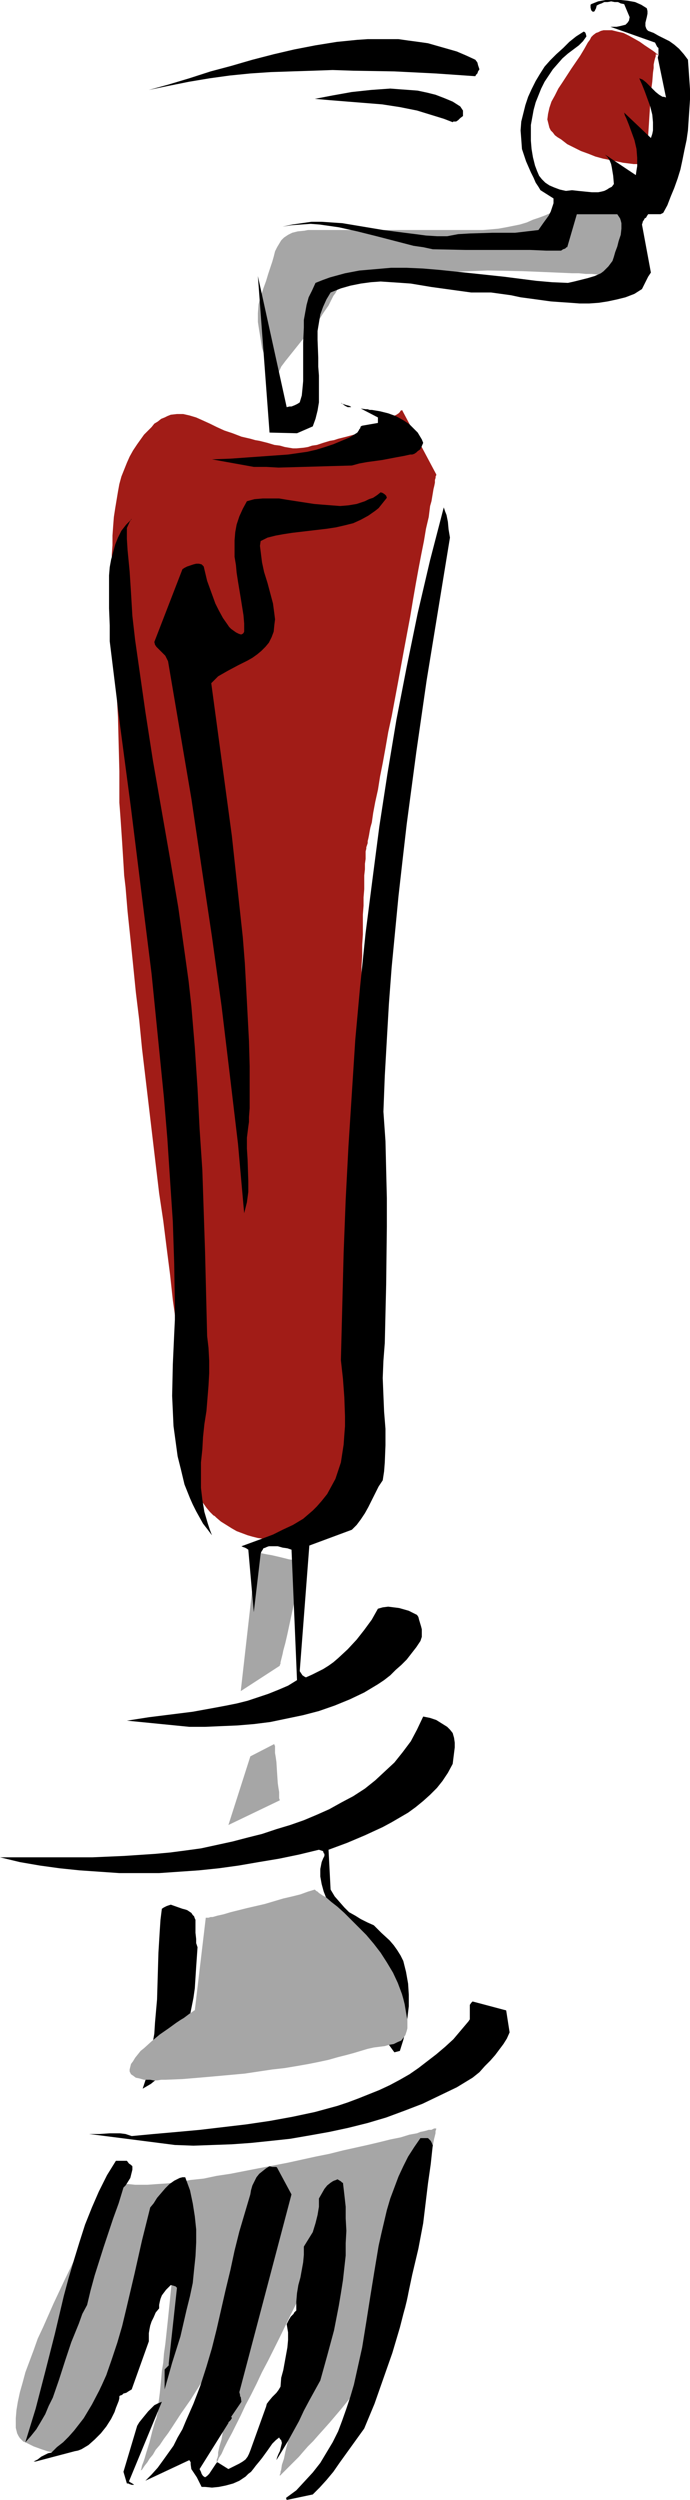 <?xml version="1.0" encoding="UTF-8" standalone="no"?>
<svg
   version="1.0"
   width="43.003mm"
   height="155.668mm"
   id="svg23"
   sodipodi:docname="Fork - Mechanical.wmf"
   xmlns:inkscape="http://www.inkscape.org/namespaces/inkscape"
   xmlns:sodipodi="http://sodipodi.sourceforge.net/DTD/sodipodi-0.dtd"
   xmlns="http://www.w3.org/2000/svg"
   xmlns:svg="http://www.w3.org/2000/svg">
  <sodipodi:namedview
     id="namedview23"
     pagecolor="#ffffff"
     bordercolor="#000000"
     borderopacity="0.25"
     inkscape:showpageshadow="2"
     inkscape:pageopacity="0.0"
     inkscape:pagecheckerboard="0"
     inkscape:deskcolor="#d1d1d1"
     inkscape:document-units="mm" />
  <defs
     id="defs1">
    <pattern
       id="WMFhbasepattern"
       patternUnits="userSpaceOnUse"
       width="6"
       height="6"
       x="0"
       y="0" />
  </defs>
  <path
     style="fill:#a11c17;fill-opacity:1;fill-rule:evenodd;stroke:none"
     d="m 154.938,12.927 v 0 h -0.162 l -0.162,-0.162 -0.162,-0.323 -0.646,-0.485 -0.969,-0.646 -0.969,-0.646 -1.131,-0.808 -1.131,-0.646 -1.454,-0.808 -1.292,-0.646 -1.454,-0.323 -1.292,-0.323 h -1.454 -0.485 l -0.646,0.162 -0.646,0.323 -0.485,0.162 -0.646,0.485 -0.485,0.485 -0.323,0.646 -0.485,0.646 -0.808,1.454 -0.969,1.616 -2.1,3.07 -2.1,3.232 -0.969,1.454 -0.808,1.616 -0.808,1.454 -0.485,1.454 -0.323,1.454 -0.162,1.293 0.162,0.646 0.162,0.646 0.162,0.646 0.323,0.646 0.485,0.485 0.485,0.646 0.646,0.485 0.808,0.485 1.454,1.131 1.616,0.808 1.616,0.808 1.777,0.646 1.616,0.646 1.777,0.485 1.616,0.323 1.616,0.323 1.454,0.323 1.292,0.162 1.292,0.162 h 0.969 0.808 l 0.646,0.162 h 0.646 v -0.323 -0.485 -0.485 -0.646 l 0.162,-0.808 v -0.97 -0.97 l 0.162,-2.262 0.162,-2.424 0.323,-5.171 0.162,-2.585 0.323,-2.424 0.162,-2.101 0.162,-1.131 v -0.808 l 0.162,-0.808 0.162,-0.646 0.162,-0.485 V 12.927 l 0.162,-0.323 h 0.162 v 0 z"
     id="path1" />
  <path
     style="fill:#a6a6a6;fill-opacity:1;fill-rule:evenodd;stroke:none"
     d="m 65.917,92.43 v 0 L 65.756,92.269 65.594,92.107 V 91.784 L 65.271,91.461 65.11,90.976 64.625,90.006 64.14,88.714 63.494,87.259 62.848,85.643 62.363,83.866 61.717,81.927 61.394,79.826 61.07,77.887 60.747,75.786 V 73.686 l 0.162,-2.101 0.485,-1.778 0.323,-0.97 0.323,-0.97 0.646,-1.778 0.485,-1.616 0.485,-1.454 0.485,-1.454 0.323,-1.131 0.323,-1.293 0.485,-0.97 0.485,-0.808 0.485,-0.808 0.646,-0.646 0.969,-0.646 0.969,-0.485 1.292,-0.323 1.616,-0.162 0.808,-0.162 h 0.969 0.969 1.131 38.129 l 1.939,-0.162 1.777,-0.162 1.777,-0.323 1.616,-0.323 1.616,-0.323 1.616,-0.485 1.454,-0.646 1.454,-0.485 1.292,-0.485 1.131,-0.485 0.969,-0.485 0.969,-0.485 0.646,-0.323 0.485,-0.323 0.323,-0.162 h 0.162 l 17.933,1.454 -4.201,15.028 h -0.162 -0.323 -0.485 l -0.646,-0.162 h -0.808 -0.969 l -1.131,-0.162 h -1.292 l -1.454,-0.162 h -1.454 l -1.616,-0.162 h -1.616 l -3.716,-0.162 -3.877,-0.162 -4.039,-0.162 -8.24,-0.162 -4.039,0.162 -3.877,0.162 h -1.777 l -1.777,0.162 -1.616,0.162 -1.616,0.162 -1.454,0.323 -1.292,0.162 -1.292,0.323 -1.131,0.162 -2.1,0.323 h -1.939 l -1.777,0.162 h -1.454 l -1.292,-0.162 h -1.131 -1.939 -0.969 l -0.646,0.323 -0.646,0.485 -0.808,0.485 -0.646,0.808 -0.646,1.131 -0.485,0.646 -0.323,0.646 -0.808,1.616 -1.131,1.616 -1.131,1.778 -1.292,1.616 -2.747,3.232 -1.292,1.616 -1.292,1.616 -1.292,1.616 -0.969,1.293 -0.646,1.454 -0.646,1.131 -0.162,0.646 -0.162,0.485 v 0.485 0.485 l 0.162,0.485 0.323,0.323 0.323,0.323 z"
     id="path2" />
  <path
     style="fill:#a6a6a6;fill-opacity:1;fill-rule:evenodd;stroke:none"
     d="m 58.97,413.35 -5.17,16.159 12.117,-5.817 v 0 l -0.162,-0.485 v -0.646 -0.808 l -0.162,-0.97 -0.162,-1.131 -0.162,-2.424 -0.162,-2.585 -0.162,-1.131 -0.162,-0.97 v -0.808 -0.808 l -0.162,-0.323 v -0.162 z"
     id="path3" />
  <path
     style="fill:#a6a6a6;fill-opacity:1;fill-rule:evenodd;stroke:none"
     d="m 27.627,513.213 v 0.162 h -0.162 v 0.323 l -0.162,0.162 -0.323,0.323 -0.162,0.485 -0.323,0.485 -0.323,0.485 -0.646,1.293 -0.808,1.616 -0.969,1.616 -1.131,1.939 -1.131,2.101 -1.131,2.262 -1.292,2.424 -1.292,2.424 -2.585,5.332 -2.585,5.494 -2.423,5.494 -1.292,2.747 -0.969,2.747 -0.969,2.585 -0.969,2.585 -0.646,2.424 -0.646,2.262 -0.485,2.262 -0.323,1.939 -0.162,1.939 v 1.616 0.646 l 0.162,0.646 0.162,0.646 0.323,0.646 0.323,0.485 0.323,0.323 0.485,0.485 0.485,0.162 0.969,0.485 0.969,0.485 1.777,0.646 1.454,0.485 1.454,0.323 h 1.131 0.969 l 0.808,-0.162 0.808,-0.162 0.485,-0.323 0.485,-0.323 0.485,-0.323 0.162,-0.485 0.323,-0.323 0.162,-0.162 v -0.162 -0.162 -0.162 h 0.162 v -0.162 l 0.162,-0.323 0.162,-0.323 0.162,-0.485 0.485,-0.97 0.485,-1.293 0.646,-1.454 0.646,-1.778 0.808,-1.939 0.969,-2.101 0.808,-2.262 1.131,-2.424 0.969,-2.424 2.1,-5.333 2.262,-5.332 2.423,-5.333 2.1,-5.333 0.969,-2.424 1.131,-2.424 0.969,-2.262 0.808,-2.101 0.808,-1.939 0.808,-1.778 0.646,-1.454 0.485,-1.454 0.485,-0.97 0.162,-0.485 0.162,-0.323 0.162,-0.323 v -0.162 l 0.162,-0.162 v 0 0.162 l -0.162,0.323 v 0.808 l -0.162,0.97 -0.162,1.131 v 1.293 l -0.162,1.616 -0.323,1.616 -0.162,1.939 -0.162,1.939 -0.323,2.101 -0.162,2.262 -0.485,4.525 -0.485,4.848 -0.485,4.686 -0.485,4.525 -0.323,2.262 -0.162,2.101 -0.323,1.939 -0.162,1.939 -0.162,1.616 -0.162,1.616 -0.162,1.293 -0.162,1.131 v 0.97 l -0.162,0.646 v 0.485 0 0.162 0 l -0.162,0.485 -0.162,0.808 -0.323,0.808 -0.323,1.131 -0.323,1.131 -0.646,2.585 -0.808,2.585 -0.323,1.131 -0.323,0.97 -0.323,0.808 -0.162,0.808 -0.162,0.323 v 0.162 0 -0.162 l 0.323,-0.162 0.323,-0.485 0.323,-0.485 0.646,-0.808 0.485,-0.808 0.808,-0.97 0.646,-1.131 0.969,-1.131 0.969,-1.454 0.969,-1.293 0.969,-1.454 2.1,-3.232 2.262,-3.232 4.362,-6.948 2.1,-3.555 1.939,-3.232 0.808,-1.616 0.808,-1.616 0.646,-1.454 0.646,-1.454 0.646,-1.293 0.323,-1.131 0.323,-1.131 0.162,-1.131 0.323,-1.778 0.323,-1.939 0.969,-4.04 1.131,-4.04 1.292,-4.04 0.485,-1.778 0.646,-1.616 0.485,-1.454 0.485,-1.293 0.323,-1.131 0.323,-0.808 v -0.162 l 0.162,-0.323 v -0.162 0 0 0.162 0.323 l -0.162,0.323 v 0.323 l -0.162,0.485 -0.162,0.485 v 0.646 l -0.323,1.454 -0.485,1.778 -0.323,1.939 -0.485,2.262 -0.485,2.262 -0.646,2.585 -0.485,2.585 -0.646,2.909 -1.292,5.817 -2.423,11.958 -1.292,5.817 -0.646,2.747 -0.485,2.585 -0.646,2.585 -0.485,2.424 -0.485,2.101 -0.323,1.939 -0.485,1.616 -0.323,1.454 v 0.646 l -0.162,0.646 -0.162,0.323 v 0.485 0.162 l -0.162,0.323 v 0 0.162 -0.162 h 0.162 v -0.162 l 0.162,-0.323 0.162,-0.323 0.162,-0.485 0.646,-0.97 0.646,-1.454 0.808,-1.616 0.969,-1.778 0.969,-1.939 1.131,-2.262 1.131,-2.424 1.292,-2.424 1.292,-2.585 1.292,-2.747 1.454,-2.747 2.747,-5.494 2.747,-5.656 2.747,-5.494 1.292,-2.585 1.292,-2.585 1.131,-2.262 1.131,-2.262 0.969,-2.101 0.969,-1.778 0.808,-1.616 0.646,-1.454 0.323,-0.485 0.323,-0.646 0.162,-0.323 0.162,-0.485 0.162,-0.323 0.162,-0.162 v -0.162 0 0 0.162 0.162 l -0.162,0.323 v 0.485 l -0.162,0.485 -0.323,1.131 -0.323,1.454 -0.323,1.616 -0.485,2.101 -0.485,2.101 -0.646,2.262 -0.646,2.424 -0.485,2.747 -0.808,2.747 -1.292,5.656 -1.292,5.817 -1.454,5.817 -1.454,5.817 -0.646,2.585 -0.646,2.747 -0.485,2.424 -0.646,2.262 -0.485,2.101 -0.485,1.939 -0.323,1.616 -0.485,1.454 -0.162,1.131 -0.162,0.485 v 0.323 l -0.162,0.323 v 0.162 0.162 0 0 l 0.323,-0.323 0.323,-0.323 0.485,-0.485 0.646,-0.646 0.808,-0.808 0.969,-0.97 0.969,-0.97 0.969,-1.131 1.131,-1.293 1.292,-1.293 1.131,-1.293 1.454,-1.616 1.292,-1.454 2.747,-3.232 2.747,-3.393 2.747,-3.555 2.585,-3.555 2.262,-3.393 0.969,-1.778 0.969,-1.778 0.969,-1.616 0.646,-1.616 0.646,-1.616 0.485,-1.454 0.323,-1.454 0.323,-1.454 0.323,-2.585 0.323,-2.909 0.323,-3.07 0.485,-3.232 1.131,-6.464 0.646,-3.232 0.485,-3.07 0.646,-3.07 0.485,-2.747 0.485,-2.424 0.162,-1.131 0.323,-1.131 0.162,-0.97 0.162,-0.808 0.162,-0.646 0.162,-0.646 v -0.485 l 0.162,-0.485 v -0.162 0 0 h -0.162 -0.323 l -0.323,0.162 -0.323,0.162 h -0.646 l -0.485,0.162 -0.646,0.162 -0.808,0.162 -0.808,0.323 -1.777,0.323 -2.1,0.646 -2.423,0.485 -2.585,0.646 -2.747,0.646 -2.908,0.646 -2.908,0.646 -3.231,0.808 -3.231,0.646 -6.624,1.454 -6.786,1.293 -6.624,1.293 -3.231,0.485 -3.07,0.646 -3.07,0.323 -2.747,0.485 -2.747,0.323 -2.423,0.162 -2.262,0.162 H 31.828 l -1.616,-0.162 h -0.646 l -0.646,-0.162 -0.485,-0.162 -0.485,-0.162 z"
     id="path4" />
  <path
     style="fill:#a6a6a6;fill-opacity:1;fill-rule:evenodd;stroke:none"
     d="m 60.424,365.196 -3.716,32.803 9.209,-5.979 v 0 -0.162 l 0.162,-0.323 v -0.323 l 0.162,-0.646 0.162,-0.646 0.162,-0.646 0.162,-0.808 0.485,-1.778 0.485,-2.101 0.485,-2.262 0.485,-2.262 0.969,-4.525 0.485,-1.939 0.485,-1.939 0.162,-0.808 0.162,-0.808 0.162,-0.646 0.162,-0.485 0.162,-0.485 v -0.323 l 0.162,-0.162 v -0.162 h -0.162 l -0.323,-0.162 -0.646,-0.162 -0.646,-0.162 -0.808,-0.162 -0.969,-0.162 -1.939,-0.485 -2.1,-0.485 -0.969,-0.162 -0.808,-0.162 -0.808,-0.162 -0.485,-0.162 -0.323,-0.162 z"
     id="path5" />
  <path
     style="fill:#a11c17;fill-opacity:1;fill-rule:evenodd;stroke:none"
     d="m 50.892,357.116 1.131,0.97 1.292,0.808 1.292,0.808 1.131,0.646 1.292,0.485 1.292,0.485 1.131,0.323 1.292,0.323 1.131,0.162 1.292,0.162 h 1.131 1.131 l 2.262,-0.323 2.1,-0.485 2.1,-0.808 1.777,-0.97 1.777,-1.131 1.454,-1.293 1.454,-1.293 1.131,-1.454 0.808,-1.616 0.646,-1.454 0.162,-0.485 0.162,-0.646 0.162,-0.808 v -1.131 l 0.162,-1.131 0.162,-1.293 0.162,-1.454 v -1.616 l 0.162,-1.778 0.162,-1.939 v -2.101 l 0.162,-2.101 0.162,-2.262 v -2.424 l 0.162,-2.424 0.162,-2.585 v -2.747 l 0.162,-2.747 0.162,-5.817 0.162,-6.14 0.162,-6.302 0.162,-6.464 0.162,-6.625 0.323,-13.574 0.323,-13.412 0.162,-6.625 0.162,-6.464 v -6.302 l 0.162,-5.979 0.162,-5.817 v -2.747 l 0.162,-2.585 v -2.585 l 0.162,-2.424 v -2.424 -2.262 l 0.162,-2.101 v -1.939 l 0.162,-1.939 v -1.778 -1.454 l 0.162,-1.454 v -1.293 l 0.162,-1.131 v -0.97 -0.808 l 0.162,-0.646 v -0.323 l 0.162,-0.485 0.162,-0.485 v -0.485 l 0.162,-0.646 0.162,-0.808 0.162,-0.97 0.162,-0.808 0.323,-1.131 0.162,-1.131 0.162,-1.131 0.485,-2.585 0.646,-2.909 0.485,-3.07 0.646,-3.232 0.646,-3.555 0.646,-3.717 0.808,-3.717 1.454,-7.756 1.454,-7.918 1.454,-7.756 0.646,-3.878 0.646,-3.717 0.646,-3.555 0.646,-3.393 0.646,-3.232 0.485,-2.909 0.646,-2.747 0.323,-2.585 0.323,-1.131 0.162,-0.97 0.162,-0.97 0.162,-0.97 0.162,-0.646 0.162,-0.808 v -0.646 l 0.162,-0.485 v -0.323 l 0.162,-0.323 v -0.162 0 l -8.078,-15.19 -0.162,0.162 h -0.162 l -0.162,0.323 -0.323,0.323 -0.485,0.323 -0.646,0.323 -0.646,0.485 -0.808,0.485 -0.969,0.485 -1.131,0.646 -1.131,0.485 -1.454,0.646 -1.454,0.485 -1.777,0.646 -1.777,0.485 -1.939,0.485 -0.969,0.323 -0.969,0.162 -1.616,0.485 -1.454,0.485 -1.131,0.162 -0.969,0.323 -0.969,0.162 -1.777,0.162 h -0.808 l -0.969,-0.162 -0.969,-0.162 -1.131,-0.323 -1.292,-0.162 -1.616,-0.485 -1.939,-0.485 -0.969,-0.162 -1.131,-0.323 -2.1,-0.485 -2.1,-0.808 -1.939,-0.646 -1.777,-0.808 L 49.438,99.702 47.661,98.894 46.207,98.247 44.591,97.763 43.137,97.439 h -1.454 l -1.454,0.162 -0.808,0.323 -0.646,0.323 -0.808,0.323 -0.808,0.646 -0.808,0.485 -0.646,0.808 -0.808,0.808 -0.969,0.97 -0.808,1.131 -0.808,1.131 -0.969,1.454 -0.808,1.454 -0.646,1.454 -0.646,1.616 -0.646,1.616 -0.485,1.778 -0.323,1.778 -0.323,1.939 -0.323,1.939 -0.323,2.101 -0.162,2.101 -0.162,2.262 v 2.262 l -0.162,2.262 v 4.848 l 0.162,5.171 0.162,5.171 0.162,2.747 0.162,2.747 0.162,5.656 0.323,5.979 0.323,5.979 0.162,6.302 0.162,6.302 v 1.616 1.939 1.939 1.939 l 0.162,2.101 0.162,2.262 0.162,2.424 0.162,2.424 0.162,2.585 0.162,2.585 0.162,2.747 0.323,2.747 0.485,5.817 0.646,6.14 0.646,6.302 0.646,6.464 0.808,6.625 0.646,6.625 3.231,27.309 0.808,6.787 0.969,6.464 0.808,6.464 0.808,6.302 0.646,5.979 0.808,5.656 0.323,2.747 0.323,2.747 0.323,2.585 0.323,2.424 0.323,2.424 0.323,2.424 0.162,2.101 0.323,2.101 0.323,1.939 0.162,1.939 0.162,1.616 0.323,1.616 0.162,1.454 0.162,1.454 v 1.131 l 0.162,1.131 0.162,0.808 v 0.646 0.646 0.323 l 0.162,1.293 v 1.293 l 0.323,0.97 0.162,0.97 0.323,0.97 0.323,0.808 0.485,0.808 0.485,0.646 0.808,1.131 0.808,0.97 0.808,0.808 0.323,0.162 z"
     id="path6" />
  <path
     style="fill:#000000;fill-opacity:1;fill-rule:evenodd;stroke:none"
     d="m 67.533,588.353 6.139,-1.293 1.616,-1.616 1.616,-1.778 1.616,-1.939 1.454,-2.101 2.908,-4.04 2.908,-4.04 2.423,-5.817 2.1,-5.979 2.1,-5.979 1.777,-5.979 1.616,-6.302 1.292,-6.14 1.454,-6.14 1.131,-5.979 1.131,-9.372 0.646,-4.525 0.485,-4.525 -0.162,-0.162 v -0.162 l -0.323,-0.646 -0.485,-0.485 -0.162,-0.162 h -0.323 -1.454 l -1.454,2.101 -1.454,2.262 -1.131,2.262 -1.131,2.424 -0.969,2.585 -0.969,2.585 -0.808,2.747 -0.646,2.747 -0.646,2.747 -0.646,2.909 -0.969,5.817 -0.969,5.979 -0.969,6.14 -0.969,5.979 -1.292,5.817 -0.646,2.909 -0.808,2.747 -0.969,2.909 -0.969,2.747 -0.969,2.585 -1.292,2.585 -1.454,2.424 -1.454,2.424 -1.777,2.262 -1.939,2.101 -1.939,2.101 -2.423,1.778 z"
     id="path7" />
  <path
     style="fill:#000000;fill-opacity:1;fill-rule:evenodd;stroke:none"
     d="m 48.307,585.283 1.616,0.162 1.616,-0.162 1.616,-0.323 1.777,-0.485 1.454,-0.646 1.454,-0.97 0.646,-0.646 0.646,-0.485 0.646,-0.808 0.485,-0.646 0.808,-0.97 0.646,-0.808 1.292,-1.778 1.131,-1.616 0.808,-0.808 0.808,-0.646 0.162,0.323 0.323,0.323 0.162,0.646 -0.162,0.646 -0.162,0.646 -0.162,0.646 -0.323,0.646 -0.323,0.808 -0.162,0.646 1.292,-2.101 1.454,-2.424 2.585,-4.686 1.131,-2.424 1.292,-2.424 2.585,-4.686 1.616,-5.817 1.616,-5.979 1.131,-5.817 0.485,-2.909 0.485,-3.07 0.323,-2.909 0.323,-2.909 v -2.909 l 0.162,-2.909 -0.162,-2.909 v -2.747 l -0.323,-2.909 -0.323,-2.747 h -0.162 l -0.323,-0.323 -0.808,-0.485 -0.323,0.162 -0.485,0.162 -0.323,0.162 -0.485,0.323 -0.808,0.646 -0.646,0.808 -0.646,1.131 -0.646,1.131 v 0.97 0.97 l -0.323,1.939 -0.485,1.939 -0.646,2.101 -2.1,3.393 v 1.939 l -0.162,1.778 -0.646,3.555 -0.485,1.778 -0.323,1.939 -0.162,1.939 v 2.101 l -0.485,0.485 -0.162,0.323 -0.646,0.646 -0.485,0.808 -0.162,0.323 -0.323,0.646 0.162,0.97 0.162,0.97 v 1.778 l -0.162,1.778 -0.323,1.778 -0.646,3.555 -0.485,1.778 -0.162,2.101 -0.485,0.808 -0.485,0.646 -0.969,0.97 -0.808,0.97 -0.485,0.646 -0.162,0.646 -3.716,10.342 -0.323,0.808 -0.323,0.646 -0.485,0.646 -0.646,0.485 -0.808,0.485 -1.616,0.808 -0.969,0.485 -2.585,-1.616 -0.323,0.323 -0.323,0.485 -0.323,0.485 -0.323,0.485 -0.646,0.97 -0.485,0.485 -0.485,0.323 -0.485,-0.323 -0.323,-0.485 -0.162,-0.485 -0.323,-0.646 6.786,-10.827 v -0.162 l 0.162,-0.162 0.162,-0.162 0.162,-0.162 0.323,-0.485 v -0.162 l -0.162,-0.162 2.423,-3.555 -0.162,-1.131 -0.162,-0.162 v -0.323 l -0.162,-0.646 12.279,-46.538 -3.393,-6.302 -0.162,-0.162 h -0.969 l -0.646,-0.162 -0.808,0.485 -0.808,0.646 -0.808,0.646 -0.646,0.808 -0.485,0.97 -0.485,0.97 -0.323,1.131 -0.162,0.97 -1.292,4.363 -1.292,4.363 -1.131,4.525 -0.969,4.525 -1.131,4.686 -2.1,9.211 -1.131,4.525 -1.292,4.363 -1.454,4.525 -1.616,4.201 -1.777,4.04 -0.808,1.939 -1.131,1.939 -0.969,1.939 -2.423,3.393 -1.292,1.778 -1.454,1.616 -1.454,1.454 10.34,-4.848 0.323,0.485 v 0.485 l 0.162,1.131 0.646,0.97 0.646,0.97 0.646,1.293 0.485,0.97 z"
     id="path8" />
  <path
     style="fill:#000000;fill-opacity:1;fill-rule:evenodd;stroke:none"
     d="m 31.02,584.798 h 0.485 v -0.162 0 h -0.162 l -0.162,-0.162 -0.323,-0.162 -0.485,-0.323 7.755,-18.745 -0.808,0.323 -0.969,0.485 -0.646,0.646 -0.808,0.808 -1.454,1.778 -0.646,0.808 -0.485,0.808 -3.231,10.827 0.808,2.747 v 0 h 0.323 l 0.323,0.162 z"
     id="path9" />
  <path
     style="fill:#000000;fill-opacity:1;fill-rule:evenodd;stroke:none"
     d="m 8.401,579.304 9.209,-2.424 0.808,-0.162 0.808,-0.323 0.808,-0.485 0.808,-0.485 1.454,-1.293 1.454,-1.454 1.292,-1.616 1.131,-1.778 0.808,-1.616 0.323,-0.97 0.323,-0.808 0.323,-0.808 0.162,-0.646 V 563.953 l 0.162,-0.162 0.485,-0.162 0.323,-0.323 0.646,-0.162 0.485,-0.323 0.808,-0.485 4.039,-11.311 v -1.939 l 0.162,-0.97 0.162,-0.808 0.323,-0.97 0.485,-0.97 0.485,-1.131 0.808,-0.97 v -0.808 l 0.162,-0.808 0.162,-0.646 0.323,-0.808 0.969,-1.293 1.131,-1.131 0.646,0.162 0.485,0.162 0.323,0.323 -1.939,17.775 v 0.485 l -0.323,0.323 -0.323,0.323 -0.323,0.323 v 4.686 l 1.777,-6.302 1.939,-6.14 1.454,-6.302 0.808,-3.232 0.646,-3.07 0.323,-3.232 0.323,-3.07 0.162,-3.232 v -3.07 l -0.323,-3.07 -0.485,-3.07 -0.646,-3.07 -1.131,-3.07 h -0.646 l -0.646,0.162 -0.646,0.323 -0.646,0.323 -1.131,0.808 -0.969,0.97 -1.939,2.262 -0.808,1.293 -0.808,0.97 -0.969,3.878 -0.969,3.878 -1.777,7.918 -1.939,8.241 -0.969,4.04 -1.131,3.878 -1.292,3.878 -1.292,3.717 -1.616,3.555 -1.777,3.393 -0.969,1.616 -0.969,1.616 -1.131,1.454 -1.131,1.454 -1.292,1.454 -1.292,1.293 -1.454,1.131 -1.292,1.293 -0.808,0.162 -0.646,0.323 -0.969,0.485 -0.808,0.646 -0.969,0.485 z"
     id="path10" />
  <path
     style="fill:#000000;fill-opacity:1;fill-rule:evenodd;stroke:none"
     d="m 5.978,574.78 1.292,-1.454 1.292,-1.616 0.969,-1.616 1.131,-1.939 0.808,-1.939 0.969,-1.939 1.454,-4.201 1.454,-4.525 1.454,-4.363 1.777,-4.363 0.808,-2.262 1.131,-2.101 0.808,-3.393 0.969,-3.555 2.1,-6.625 1.131,-3.393 1.131,-3.393 1.292,-3.555 1.131,-3.717 0.485,-0.485 0.323,-0.485 0.808,-1.293 0.323,-1.293 0.162,-0.646 v -0.808 0 l -0.323,-0.323 -0.485,-0.323 -0.485,-0.646 h -2.585 l -2.1,3.393 -1.939,3.878 -1.616,3.717 -1.616,4.04 -1.292,4.04 -1.292,4.201 -1.292,4.363 -1.131,4.201 -2.1,8.888 -2.262,8.888 -2.262,8.726 -1.292,4.201 -1.292,4.201 v 0 z"
     id="path11" />
  <path
     style="fill:#000000;fill-opacity:1;fill-rule:evenodd;stroke:none"
     d="m 41.198,504.811 4.362,0.162 4.524,-0.162 4.524,-0.162 4.524,-0.323 4.685,-0.485 4.524,-0.485 4.685,-0.808 4.524,-0.808 4.524,-0.97 4.524,-1.131 4.362,-1.293 4.362,-1.616 4.201,-1.616 4.039,-1.939 4.039,-1.939 3.716,-2.262 1.616,-1.293 1.292,-1.454 1.292,-1.293 1.131,-1.293 0.969,-1.293 0.969,-1.293 0.808,-1.293 0.646,-1.454 -0.808,-5.171 -7.917,-2.101 -0.323,0.323 -0.323,0.485 v 0.646 0.808 1.293 0.646 l -0.323,0.485 -1.777,2.101 -1.777,2.101 -1.939,1.778 -2.1,1.778 -2.1,1.616 -2.1,1.616 -2.1,1.454 -2.262,1.293 -2.423,1.293 -2.423,1.131 -2.423,0.97 -2.423,0.97 -2.585,0.97 -2.423,0.808 -5.332,1.454 -5.332,1.131 -5.332,0.97 -5.493,0.808 -5.493,0.646 -5.493,0.646 -5.332,0.485 -5.493,0.485 -5.17,0.485 -1.454,-0.485 -1.292,-0.162 h -1.131 -1.292 l -2.423,0.162 h -2.423 z"
     id="path12" />
  <path
     style="fill:#000000;fill-opacity:1;fill-rule:evenodd;stroke:none"
     d="m 33.605,491.56 1.939,-1.131 1.777,-1.454 1.454,-1.616 1.454,-1.778 1.131,-1.778 0.969,-2.101 0.969,-2.101 0.646,-2.262 0.646,-2.262 0.485,-2.424 0.485,-2.424 0.323,-2.262 0.323,-5.009 0.323,-4.686 -0.323,-0.97 v -0.97 L 46.045,454.879 v -3.07 l -0.162,-0.323 -0.162,-0.485 -0.323,-0.323 -0.323,-0.485 -0.485,-0.323 -0.485,-0.323 -0.485,-0.162 -0.646,-0.162 -2.747,-0.97 -0.485,0.162 -0.485,0.162 -0.646,0.323 -0.485,0.323 -0.323,2.585 -0.162,2.424 -0.323,5.333 -0.162,5.494 -0.162,5.494 -0.485,5.494 -0.162,2.585 -0.485,2.747 -0.323,2.585 -0.485,2.585 -0.646,2.585 z"
     id="path13" />
  <path
     style="fill:#000000;fill-opacity:1;fill-rule:evenodd;stroke:none"
     d="m 94.191,482.673 0.808,-2.585 0.646,-2.585 0.323,-2.585 0.323,-2.747 v -2.747 l -0.162,-2.585 -0.485,-2.747 -0.646,-2.585 -0.646,-1.293 -0.808,-1.293 -0.808,-1.131 -0.969,-1.131 -1.939,-1.778 -1.777,-1.778 -1.454,-0.646 -1.616,-0.808 -1.292,-0.808 -1.454,-0.808 -1.131,-1.131 -1.131,-1.293 -1.131,-1.293 -0.969,-1.616 -0.485,-9.372 4.362,-1.616 4.201,-1.778 4.201,-1.939 2.1,-1.131 1.939,-1.131 1.939,-1.131 1.777,-1.293 1.777,-1.454 1.616,-1.454 1.616,-1.616 1.292,-1.616 1.292,-1.939 1.131,-2.101 0.323,-2.585 0.162,-1.293 v -1.131 l -0.162,-1.131 -0.323,-1.131 -0.646,-0.808 -0.646,-0.646 -1.292,-0.808 -1.292,-0.808 -1.454,-0.485 -0.808,-0.162 -0.808,-0.162 -1.454,3.07 -1.454,2.747 -1.939,2.585 -1.939,2.424 -2.262,2.101 -2.262,2.101 -2.423,1.939 -2.747,1.778 -2.747,1.454 -2.908,1.616 -2.908,1.293 -3.07,1.293 -3.231,1.131 -3.231,0.97 -3.393,1.131 -3.231,0.808 -3.716,0.97 -3.716,0.808 -3.716,0.808 -3.554,0.485 -3.716,0.485 -3.554,0.323 -7.27,0.485 -7.432,0.323 H 14.541 0 l 4.685,1.131 4.685,0.808 4.685,0.646 4.685,0.485 4.685,0.323 4.685,0.323 h 4.685 4.685 l 4.685,-0.323 4.685,-0.323 4.685,-0.485 4.685,-0.646 4.685,-0.808 4.847,-0.808 4.685,-0.97 4.685,-1.131 0.485,0.162 0.485,0.162 0.162,0.485 0.162,0.162 v 0.485 l -0.323,0.646 -0.323,0.808 -0.162,0.808 -0.162,0.808 v 1.778 l 0.323,1.778 0.485,1.778 0.646,1.616 0.646,1.616 0.646,1.454 1.131,1.454 1.131,1.293 0.969,1.131 1.131,0.97 1.131,0.97 1.292,0.808 1.131,0.808 1.454,0.646 2.747,21.492 2.585,3.555 z"
     id="path14" />
  <path
     style="fill:#000000;fill-opacity:1;fill-rule:evenodd;stroke:none"
     d="m 44.591,406.402 h 3.716 l 3.716,-0.162 3.877,-0.162 3.877,-0.323 3.877,-0.485 3.877,-0.808 3.877,-0.808 3.716,-0.97 3.716,-1.293 3.554,-1.454 3.393,-1.616 1.616,-0.97 1.616,-0.97 1.454,-0.97 1.454,-1.131 1.292,-1.293 1.292,-1.131 1.292,-1.293 1.131,-1.454 1.131,-1.454 0.969,-1.454 0.323,-0.97 v -0.808 -0.97 l -0.162,-0.646 -0.485,-1.616 -0.162,-0.646 -0.323,-0.485 -0.969,-0.485 -0.969,-0.485 -1.131,-0.323 -1.131,-0.323 -1.292,-0.162 -1.292,-0.162 -1.292,0.162 -1.131,0.323 -1.454,2.585 -1.777,2.424 -1.777,2.262 -2.1,2.262 -2.262,2.101 -1.131,0.97 -1.131,0.808 -1.292,0.808 -1.292,0.646 -1.292,0.646 -1.454,0.646 -0.323,-0.162 -0.485,-0.323 -0.323,-0.485 -0.323,-0.485 2.262,-29.571 10.017,-3.717 1.131,-1.131 0.969,-1.293 0.969,-1.454 0.808,-1.454 1.616,-3.232 0.808,-1.616 0.969,-1.454 0.323,-2.101 0.162,-2.101 0.162,-4.04 v -3.878 l -0.323,-4.04 -0.162,-3.878 -0.162,-4.04 0.162,-4.04 0.162,-2.101 0.162,-2.101 0.162,-6.948 0.162,-6.787 0.162,-13.574 v -6.787 l -0.162,-6.625 -0.162,-6.787 -0.485,-6.948 0.323,-8.403 0.485,-8.564 0.485,-8.403 0.646,-8.564 0.808,-8.403 0.808,-8.403 0.969,-8.564 0.969,-8.403 2.262,-16.967 2.423,-16.805 2.747,-16.805 2.747,-16.805 -0.162,-0.97 -0.162,-0.97 -0.162,-1.778 -0.323,-1.616 -0.323,-0.808 -0.323,-0.97 -3.231,12.443 -2.908,12.443 -2.585,12.604 -2.423,12.443 -2.1,12.604 -1.939,12.604 -1.616,12.443 -1.616,12.604 -1.292,12.604 -1.131,12.443 -0.808,12.604 -0.808,12.604 -0.646,12.443 -0.485,12.604 -0.323,12.604 -0.323,12.604 0.485,4.363 0.323,4.363 0.162,4.525 v 2.262 l -0.162,2.101 -0.162,2.262 -0.323,2.101 -0.323,2.101 -0.646,1.939 -0.646,1.939 -0.969,1.778 -0.969,1.778 -1.292,1.616 -1.131,1.293 -0.969,0.97 -1.131,0.97 -1.131,0.97 -2.423,1.454 -2.423,1.131 -2.262,1.131 -2.585,0.97 -4.847,1.778 0.323,0.162 0.485,0.162 0.323,0.162 0.485,0.323 1.292,14.705 1.616,-13.735 0.162,-0.485 0.323,-0.485 0.162,-0.323 0.485,-0.162 0.323,-0.162 0.485,-0.162 h 1.131 0.969 l 1.131,0.323 1.131,0.162 0.969,0.323 1.292,30.702 -2.1,1.293 -2.262,0.97 -2.423,0.97 -2.423,0.808 -2.423,0.808 -2.585,0.646 -2.423,0.485 -2.585,0.485 -5.332,0.97 -5.17,0.646 -5.17,0.646 -5.17,0.808 z"
     id="path15" />
  <path
     style="fill:#000000;fill-opacity:1;fill-rule:evenodd;stroke:none"
     d="m 49.923,361.318 -0.485,-1.293 -0.485,-1.454 -0.808,-2.747 -0.485,-2.909 -0.323,-2.747 v -3.07 -2.909 l 0.323,-3.07 0.162,-2.909 0.323,-3.07 0.485,-3.07 0.485,-5.979 0.162,-2.909 v -2.909 l -0.162,-3.07 -0.323,-2.747 -0.485,-19.714 -0.323,-9.695 -0.323,-9.695 -0.646,-9.695 -0.485,-9.534 -0.646,-9.695 -0.808,-9.695 -0.646,-5.817 -0.808,-5.817 -1.616,-11.473 -1.939,-11.473 -4.039,-23.108 -1.777,-11.473 -1.616,-11.311 -0.808,-5.656 -0.646,-5.656 -0.162,-2.747 -0.162,-2.747 -0.323,-5.009 -0.485,-5.009 -0.162,-2.585 v -2.585 l 0.646,-1.454 0.323,-0.485 v -0.162 h 0.162 l -1.292,1.293 -1.131,1.454 -0.808,1.616 -0.646,1.616 -0.485,1.778 -0.485,1.778 -0.323,1.778 -0.162,1.939 v 3.878 3.878 l 0.162,4.04 v 3.717 l 2.423,19.714 2.585,19.553 2.423,19.553 2.423,19.391 0.969,9.695 0.969,9.695 0.969,9.695 0.808,9.695 0.646,9.857 0.646,9.695 0.323,9.857 0.162,9.857 v 3.393 l -0.162,3.393 -0.323,7.11 -0.162,7.433 0.162,3.555 0.162,3.555 0.485,3.555 0.485,3.555 0.808,3.232 0.808,3.393 1.292,3.232 0.646,1.454 0.808,1.616 0.808,1.454 0.808,1.454 1.131,1.454 0.969,1.293 z"
     id="path16" />
  <path
     style="fill:#000000;fill-opacity:1;fill-rule:evenodd;stroke:none"
     d="m 57.516,285.532 0.323,-1.293 0.323,-1.293 0.323,-2.424 v -2.585 l -0.162,-5.009 -0.162,-2.585 v -2.585 l 0.323,-2.585 0.162,-1.131 v -1.131 l 0.162,-2.101 v -3.555 -6.302 l -0.162,-5.979 -0.323,-6.14 -0.323,-6.14 -0.323,-5.979 -0.485,-6.14 -1.292,-11.958 -1.292,-11.958 -1.616,-11.958 -3.231,-23.915 0.808,-0.808 0.808,-0.808 1.131,-0.646 1.131,-0.646 2.423,-1.293 2.262,-1.131 1.131,-0.646 1.131,-0.808 0.969,-0.808 0.969,-0.97 0.808,-0.97 0.646,-1.293 0.485,-1.293 0.162,-1.616 0.162,-1.293 -0.162,-1.293 -0.323,-2.424 -0.646,-2.424 -0.646,-2.424 -0.808,-2.585 -0.485,-2.262 -0.323,-2.585 -0.162,-1.293 0.162,-1.131 1.616,-0.808 1.939,-0.485 1.777,-0.323 2.1,-0.323 8.24,-0.97 2.1,-0.323 2.1,-0.485 1.939,-0.485 1.777,-0.808 1.777,-0.97 1.616,-1.131 0.808,-0.646 0.646,-0.808 0.646,-0.808 0.646,-0.808 -0.162,-0.485 -0.323,-0.323 -0.485,-0.323 -0.485,-0.162 -0.808,0.646 -0.969,0.646 -0.969,0.323 -0.969,0.485 -1.939,0.646 -1.939,0.323 -1.939,0.162 -2.1,-0.162 -2.1,-0.162 -1.939,-0.162 -4.201,-0.646 -2.1,-0.323 -1.939,-0.323 h -1.939 -1.939 l -1.939,0.162 -1.777,0.485 -0.969,1.778 -0.808,1.778 -0.646,1.939 -0.323,1.778 -0.162,1.939 v 1.939 1.939 l 0.323,1.939 0.162,1.778 0.323,2.101 0.646,3.878 0.646,4.04 0.162,1.939 v 1.939 l -0.162,0.323 -0.162,0.162 -0.323,0.162 h -0.162 l -0.485,-0.162 -0.646,-0.323 -1.131,-0.808 -0.485,-0.485 -0.323,-0.485 -1.131,-1.616 -0.969,-1.778 -0.808,-1.616 -0.646,-1.778 -1.292,-3.555 -0.808,-3.393 -0.485,-0.485 -0.646,-0.162 H 46.207 l -0.646,0.162 -1.454,0.485 -0.646,0.323 -0.485,0.323 -6.624,17.129 0.162,0.646 0.323,0.485 0.969,0.97 1.131,1.131 0.323,0.646 0.323,0.646 2.747,16.159 2.747,16.159 2.423,16.321 2.423,16.159 2.262,16.321 1.939,16.159 1.939,16.321 z"
     id="path17" />
  <path
     style="fill:#000000;fill-opacity:1;fill-rule:evenodd;stroke:none"
     d="m 59.778,109.882 h 2.908 l 2.908,0.162 5.816,-0.162 5.655,-0.162 5.816,-0.162 1.777,-0.485 1.777,-0.323 3.554,-0.485 3.393,-0.646 1.777,-0.323 1.454,-0.323 h 0.485 l 0.485,-0.162 0.485,-0.323 0.323,-0.323 0.485,-0.323 0.323,-0.485 0.485,-1.131 -0.323,-0.808 -0.485,-0.808 -0.485,-0.808 -0.646,-0.646 -1.292,-1.293 -1.454,-0.97 -1.777,-0.97 -1.777,-0.646 -1.939,-0.485 -1.939,-0.323 H 87.082 l -0.485,-0.162 h -0.485 l -1.131,-0.162 4.039,2.101 v 1.293 l -3.716,0.646 -0.323,0.162 -0.162,0.485 -0.162,0.162 -0.162,0.323 -0.323,0.485 -1.777,1.131 -1.939,0.808 -1.939,0.808 -1.939,0.646 -2.1,0.646 -2.1,0.485 -2.262,0.323 -2.262,0.323 -4.524,0.323 -4.524,0.323 -4.524,0.323 -4.362,0.162 z"
     id="path18" />
  <path
     style="fill:#000000;fill-opacity:1;fill-rule:evenodd;stroke:none"
     d="m 69.956,101.964 3.716,-1.616 0.646,-1.778 0.485,-1.939 0.323,-1.939 V 92.753 90.653 88.39 L 74.965,86.29 v -2.101 l -0.162,-4.201 v -2.101 l 0.323,-1.939 0.323,-1.939 0.646,-1.778 0.808,-1.778 0.485,-0.808 0.485,-0.808 2.423,-0.97 2.262,-0.646 2.423,-0.485 2.423,-0.323 2.262,-0.162 2.423,0.162 2.423,0.162 2.262,0.162 4.847,0.808 4.685,0.646 4.685,0.646 h 2.423 2.262 l 4.685,0.646 2.262,0.485 2.423,0.323 4.685,0.646 2.262,0.162 2.423,0.162 2.1,0.162 h 2.262 l 2.262,-0.162 2.1,-0.323 2.262,-0.485 1.939,-0.485 2.1,-0.808 1.777,-1.131 0.485,-0.97 0.485,-0.97 0.485,-0.97 0.323,-0.485 0.323,-0.485 -2.1,-11.311 0.162,-0.485 v -0.162 l 0.323,-0.485 0.162,-0.323 0.323,-0.162 0.162,-0.323 0.323,-0.485 h 2.262 0.162 0.485 l 0.323,-0.162 0.323,-0.162 0.969,-1.778 0.808,-2.101 0.808,-1.939 0.808,-2.262 0.646,-2.101 0.485,-2.262 0.485,-2.424 0.485,-2.262 0.323,-2.262 0.162,-2.424 0.162,-2.424 0.162,-2.424 v -2.424 l -0.162,-2.262 -0.162,-2.424 -0.162,-2.262 -0.969,-1.293 -1.131,-1.293 -1.131,-0.97 -1.131,-0.808 -1.292,-0.646 -1.292,-0.646 -1.131,-0.646 -1.292,-0.485 -0.323,-0.323 -0.162,-0.323 -0.162,-0.485 V 5.333 l 0.162,-0.646 0.162,-0.646 0.162,-0.808 V 2.585 L 152.353,1.939 151.061,1.131 149.607,0.485 147.829,0.162 146.214,0 h -1.777 -1.777 L 140.882,0.323 139.267,0.97 139.105,1.131 V 1.293 1.778 l 0.162,0.646 0.323,0.323 h 0.323 l 0.162,-0.162 0.323,-0.646 0.162,-0.646 0.323,-0.162 0.323,-0.162 0.485,-0.162 0.646,-0.323 h 0.808 l 0.808,-0.162 0.808,0.162 h 0.808 l 0.646,0.323 0.808,0.162 1.292,3.07 -0.162,0.808 -0.323,0.485 -0.485,0.485 -0.646,0.162 -0.646,0.162 -0.808,0.162 h -1.454 l 10.502,3.717 0.162,0.323 0.162,0.323 0.162,0.323 0.323,0.323 v 0.97 0.646 l -0.162,0.646 1.939,9.372 -0.485,-0.162 h -0.323 l -0.808,-0.485 -0.808,-0.646 -0.808,-0.808 -1.454,-1.454 -0.808,-0.646 -0.808,-0.323 0.646,1.454 0.646,1.616 0.646,1.778 0.646,1.778 0.485,1.939 0.162,1.778 v 0.97 0.97 l -0.162,0.808 -0.323,0.97 -6.301,-5.979 0.162,0.646 0.323,0.646 0.646,1.616 0.646,1.778 0.646,1.778 0.485,2.101 0.162,2.101 v 0.97 0.97 l -0.162,0.97 -0.162,1.131 -7.27,-4.848 0.646,0.646 0.485,0.808 0.323,0.808 0.162,0.808 0.323,1.939 0.162,1.939 -0.485,0.646 -0.646,0.323 -0.485,0.323 -0.646,0.323 -0.646,0.162 -0.808,0.162 h -1.454 l -3.231,-0.323 -1.454,-0.162 -1.454,0.162 -1.454,-0.323 -1.292,-0.485 -1.131,-0.485 -0.969,-0.646 -0.808,-0.808 -0.646,-0.808 -0.485,-1.131 -0.485,-1.293 -0.485,-1.939 -0.323,-1.939 -0.162,-1.939 v -1.778 -1.939 l 0.323,-1.778 0.323,-1.778 0.485,-1.778 0.646,-1.616 0.646,-1.616 0.808,-1.616 0.969,-1.454 0.969,-1.454 1.131,-1.293 1.131,-1.293 1.292,-1.131 1.292,-0.97 1.292,-0.97 0.969,-0.97 0.808,-1.131 -0.162,-0.646 -0.162,-0.323 -0.323,-0.162 -1.777,1.131 -1.616,1.293 -1.454,1.454 -1.616,1.454 -1.454,1.454 -1.292,1.454 -1.131,1.778 -0.969,1.616 -0.969,1.939 -0.808,1.778 -0.646,1.939 -0.485,1.939 -0.485,1.939 -0.162,2.101 0.162,2.101 0.162,2.262 0.969,2.909 1.131,2.585 0.646,1.293 0.485,1.131 0.646,0.97 0.485,0.808 3.07,1.939 v 1.131 l -0.323,0.97 -0.323,0.97 -0.485,0.97 -1.292,1.778 -1.131,1.616 -2.747,0.323 -2.747,0.323 h -5.332 l -5.332,0.162 -2.747,0.162 -2.585,0.485 h -2.423 l -2.585,-0.162 -2.423,-0.323 -2.585,-0.323 -5.008,-0.646 -4.847,-0.808 -4.847,-0.808 -2.423,-0.162 -2.423,-0.162 h -2.423 l -2.262,0.323 -2.262,0.323 -2.262,0.485 2.1,-0.323 2.262,-0.162 2.262,-0.162 2.1,0.162 2.262,0.323 2.262,0.323 4.362,0.97 4.524,1.131 4.362,1.131 4.362,1.131 2.262,0.323 2.262,0.485 7.755,0.162 h 7.755 7.432 l 3.716,0.162 h 3.554 l 0.485,-0.323 0.485,-0.162 0.323,-0.323 h 0.162 l 2.262,-7.756 h 9.532 l 0.323,0.485 0.323,0.485 0.162,0.485 0.162,0.646 v 1.293 l -0.162,1.454 -0.485,1.454 -0.323,1.293 -0.485,1.293 -0.323,1.131 -0.323,0.97 -0.485,0.646 -0.485,0.646 -0.646,0.646 -0.485,0.485 -0.646,0.485 -1.454,0.646 -1.616,0.485 -3.231,0.808 -1.454,0.323 -3.716,-0.162 -3.716,-0.323 -7.593,-0.97 -7.593,-0.808 -7.755,-0.808 -3.877,-0.323 -3.716,-0.162 h -3.716 l -3.716,0.323 -3.716,0.323 -3.393,0.646 -1.777,0.485 -1.777,0.485 -1.777,0.646 -1.616,0.646 -0.808,1.778 -0.808,1.616 -0.485,1.778 -0.323,1.778 -0.323,1.778 v 1.778 l -0.162,3.555 v 1.939 5.333 1.778 l -0.162,1.778 -0.162,1.616 -0.485,1.616 -0.485,0.323 -0.646,0.323 -0.808,0.323 h -0.485 l -0.646,0.162 -6.786,-30.864 2.747,36.843 z"
     id="path19" />
  <path
     style="fill:#000000;fill-opacity:1;fill-rule:evenodd;stroke:none"
     d="M 82.72,95.824 82.558,95.662 82.235,95.5 81.589,95.339 81.104,95.177 80.62,95.016 80.296,94.854 h 0.162 l 0.162,0.162 0.646,0.485 0.646,0.323 h 0.485 z"
     id="path20" />
  <path
     style="fill:#000000;fill-opacity:1;fill-rule:evenodd;stroke:none"
     d="m 106.793,28.602 h 0.646 l 0.485,-0.323 0.485,-0.485 0.646,-0.485 V 26.663 26.016 l -0.323,-0.485 -0.323,-0.485 -1.777,-1.131 -1.939,-0.808 -2.1,-0.808 -1.939,-0.485 -2.262,-0.485 -2.1,-0.162 -2.262,-0.162 -2.1,-0.162 -2.262,0.162 -2.262,0.162 -4.524,0.485 -4.524,0.808 -4.201,0.808 3.716,0.323 4.039,0.323 4.039,0.323 4.039,0.323 4.201,0.646 4.039,0.808 4.201,1.293 2.1,0.646 2.1,0.808 z"
     id="path21" />
  <path
     style="fill:#000000;fill-opacity:1;fill-rule:evenodd;stroke:none"
     d="m 35.059,21.168 4.685,-0.97 4.847,-0.97 4.847,-0.808 4.685,-0.646 4.847,-0.485 4.847,-0.323 4.847,-0.162 5.008,-0.162 4.685,-0.162 4.847,0.162 9.694,0.162 9.694,0.485 9.371,0.646 0.162,-0.323 0.323,-0.323 0.162,-0.485 0.323,-0.485 -0.162,-0.485 -0.162,-0.485 -0.162,-0.646 -0.485,-0.646 -2.1,-0.97 -2.262,-0.97 -2.262,-0.646 -2.262,-0.646 -2.262,-0.646 L 98.553,9.857 96.129,9.534 93.868,9.211 h -2.423 -2.423 -2.423 l -2.423,0.162 -4.847,0.485 -5.008,0.808 -5.008,0.97 -4.847,1.131 -5.008,1.293 -5.008,1.454 -4.847,1.293 -5.008,1.616 -4.847,1.454 z"
     id="path22" />
  <path
     style="fill:#a6a6a6;fill-opacity:1;fill-rule:evenodd;stroke:none"
     d="m 74.157,444.699 -1.616,0.485 -1.777,0.646 -1.939,0.485 -2.1,0.485 -4.362,1.293 -4.201,0.97 -1.939,0.485 -1.939,0.485 -1.616,0.485 -1.454,0.323 -1.131,0.323 h -0.485 l -0.485,0.162 H 48.792 48.63 48.469 l -2.585,21.815 h -0.162 l -0.162,0.162 -0.485,0.323 -0.485,0.323 -0.646,0.485 -0.646,0.485 -0.808,0.485 -0.969,0.646 -1.777,1.293 -2.1,1.454 -1.939,1.616 -1.777,1.616 -0.808,0.646 -0.646,0.808 -0.646,0.808 -0.485,0.808 -0.485,0.646 -0.162,0.646 -0.162,0.646 v 0.485 l 0.323,0.646 0.485,0.323 0.646,0.485 0.808,0.162 1.131,0.323 h 1.454 l 0.808,0.162 h 0.808 l 0.969,-0.162 h 0.969 l 4.039,-0.162 3.877,-0.323 3.716,-0.323 3.554,-0.323 3.554,-0.323 3.231,-0.485 3.231,-0.485 2.908,-0.323 2.908,-0.485 2.747,-0.485 2.423,-0.485 2.262,-0.485 2.262,-0.646 1.939,-0.485 1.777,-0.485 1.616,-0.485 1.616,-0.485 1.454,-0.323 1.292,-0.162 1.292,-0.162 1.131,-0.323 0.969,-0.162 0.969,-0.485 0.808,-0.323 0.485,-0.646 0.485,-0.646 0.323,-0.97 0.162,-0.646 v -0.485 -0.646 -0.808 l -0.162,-0.808 -0.162,-0.97 -0.162,-0.97 -0.162,-0.97 -0.323,-1.293 -0.323,-1.131 -0.969,-2.585 -1.131,-2.424 -1.454,-2.424 -1.454,-2.262 -1.616,-2.101 -1.777,-2.101 -1.777,-1.778 -1.777,-1.778 -1.616,-1.616 -1.616,-1.454 -1.454,-1.131 -1.292,-1.131 -0.646,-0.323 -0.485,-0.323 -0.485,-0.323 -0.323,-0.323 -0.323,-0.162 -0.162,-0.162 z"
     id="path23" />
</svg>
